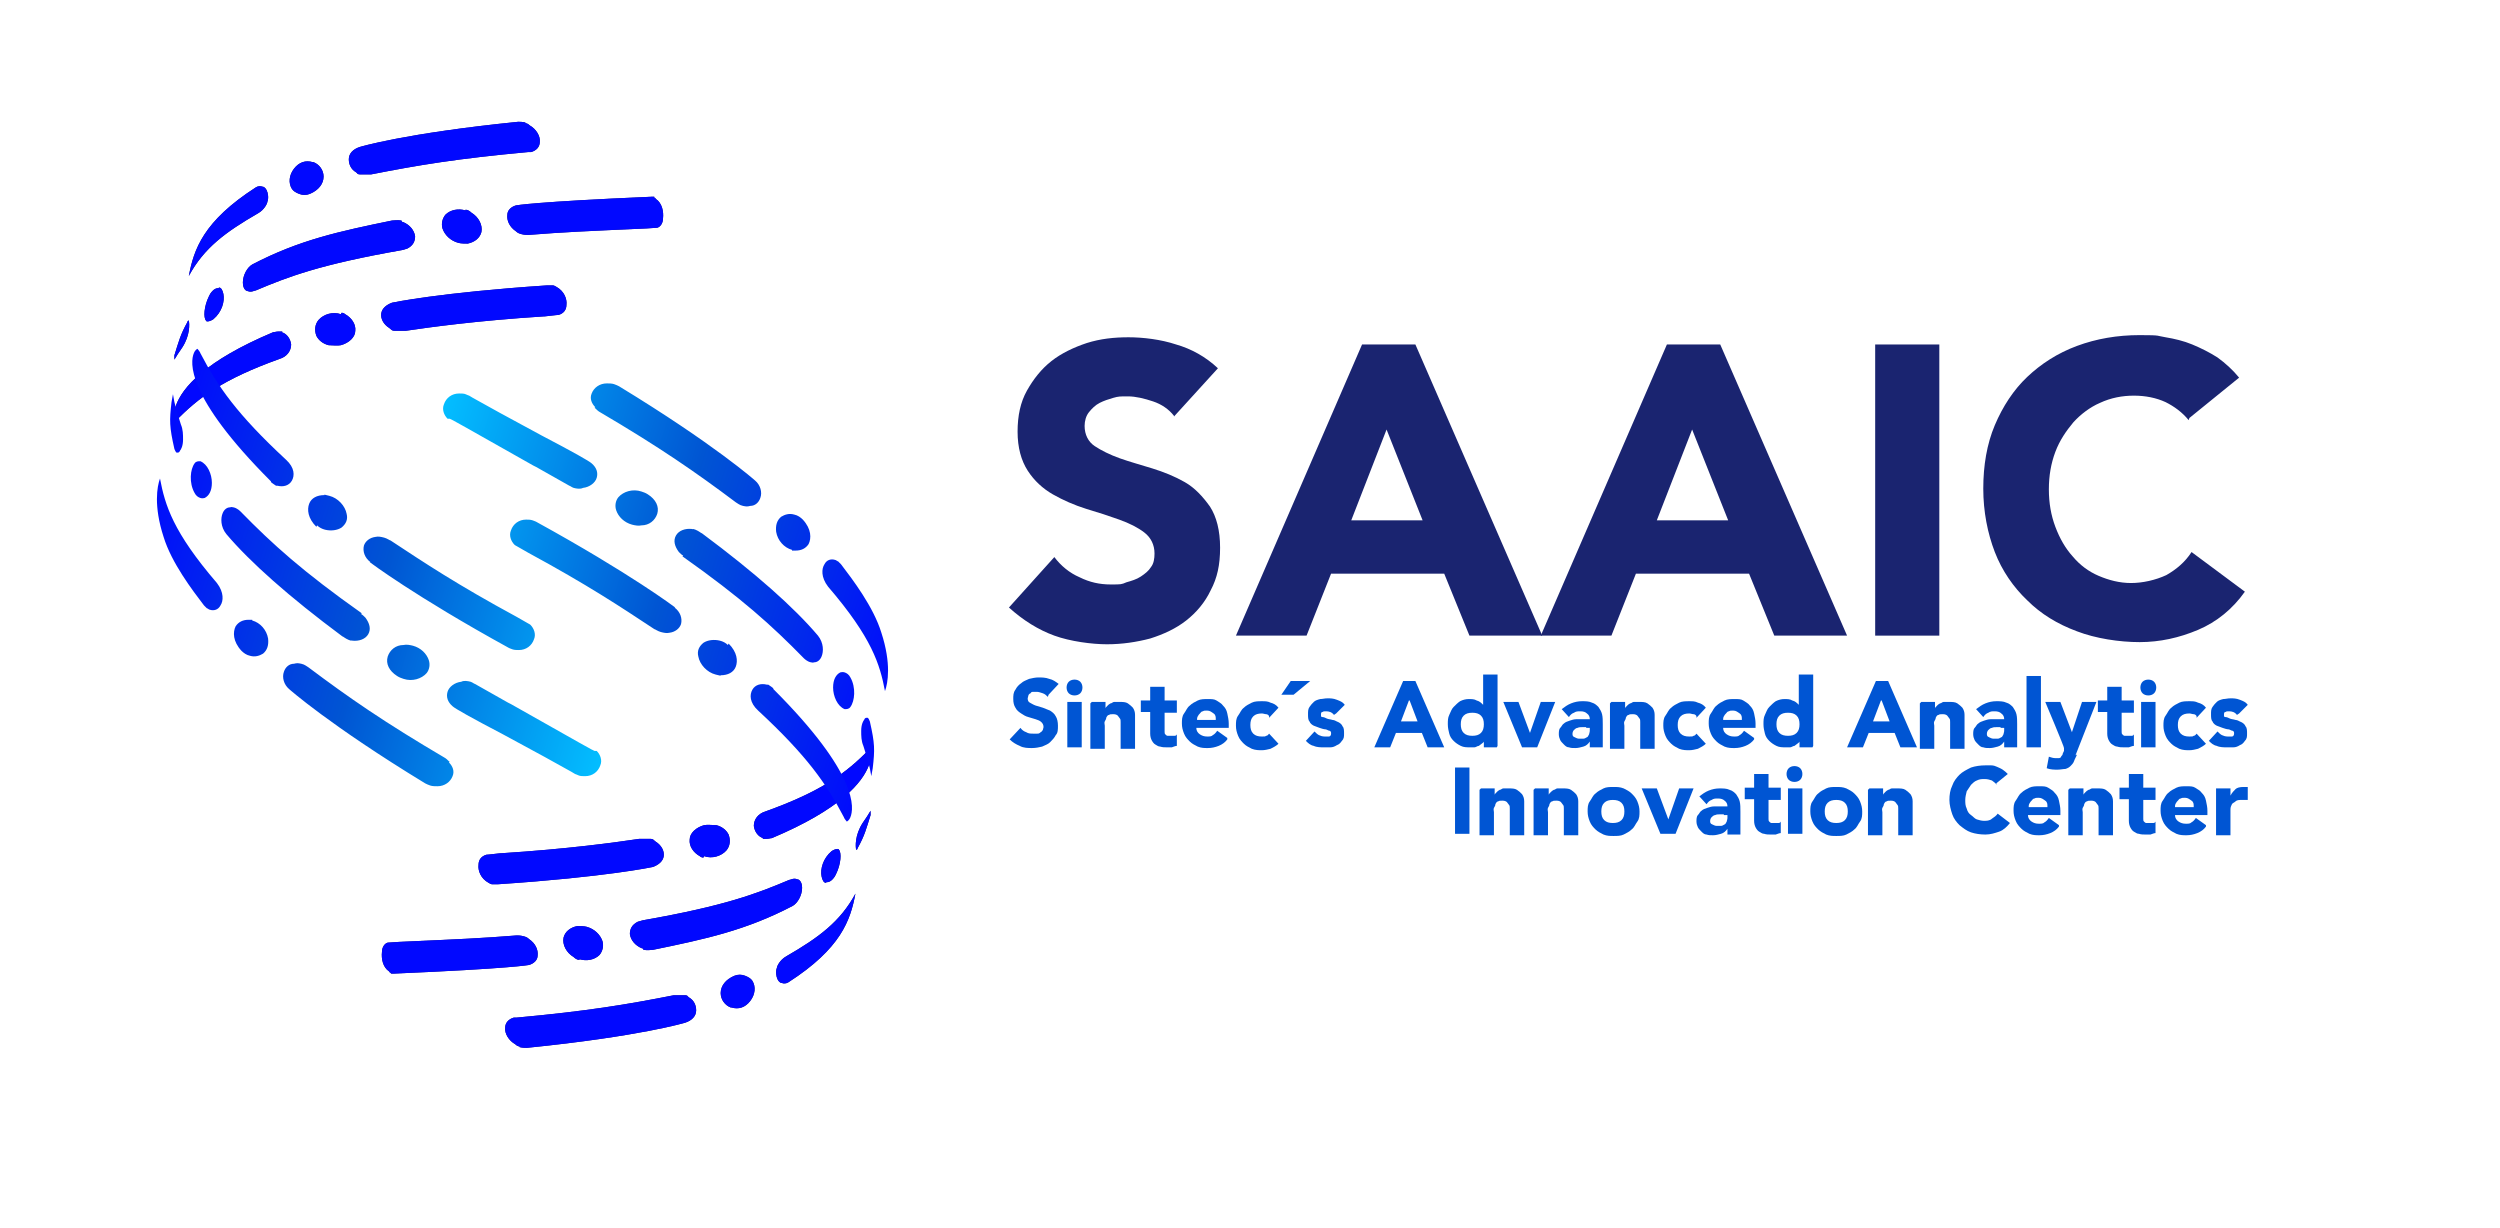 <?xml version="1.0" encoding="UTF-8"?>
<svg id="Layer_1" xmlns="http://www.w3.org/2000/svg" xmlns:xlink="http://www.w3.org/1999/xlink" version="1.1" viewBox="0 0 346.9 170.4">
  <!-- Generator: Adobe Illustrator 29.1.0, SVG Export Plug-In . SVG Version: 2.1.0 Build 142)  -->
  <defs>
    <style>
      .st0 {
        fill: url(#linear-gradient1);
      }

      .st1 {
        fill: #221b64;
      }

      .st2 {
        fill: url(#linear-gradient);
      }

      .st3 {
        fill: #1a2470;
      }

      .st4 {
        fill: #0108ff;
      }

      .st5 {
        fill: #0055d3;
      }
    </style>
    <linearGradient id="linear-gradient" x1="413.3" y1="-2174.3" x2="485.3" y2="-2174.3" gradientTransform="translate(-966.6 2032.9) rotate(16.8)" gradientUnits="userSpaceOnUse">
      <stop offset="0" stop-color="#03bdff"/>
      <stop offset=".5" stop-color="#0055d3"/>
      <stop offset="1" stop-color="#0108ff"/>
    </linearGradient>
    <linearGradient id="linear-gradient1" x1="-1302.2" y1="517.6" x2="-1230.2" y2="517.6" gradientTransform="translate(-1308.8 210.7) rotate(-163.2)" gradientUnits="userSpaceOnUse">
      <stop offset="0" stop-color="#03bdff"/>
      <stop offset=".5" stop-color="#0055d3"/>
      <stop offset="1" stop-color="#0108ff"/>
    </linearGradient>
  </defs>
  <g>
    <path class="st1" d="M72.9,17.1c.2,0,.4.1.6.3.9.5,1.5,1.5,1.4,2.3,0,.7-.5,1.2-1.2,1.4-.1,0-.3,0-.4,0-9.8.9-15.2,1.8-21.8,3.1-.5,0-1,0-1.5,0s-.4-.2-.6-.3c-.7-.4-1-1.1-1-1.8,0-.8.6-1.4,1.5-1.7,0,0,6.2-1.9,22-3.5.2,0,.6,0,1,.1h0ZM90.7,27.4c.1,0,.2,0,.3.2.9.6,1.1,1.8,1,2.7,0,.7-.4,1.2-.8,1.3-.1,0-.1,0-1.5.1-8.9.4-11.3.5-16.4.9-.2,0-.5,0-.9-.1s-.6-.2-.8-.4c-.9-.6-1.3-1.5-1.2-2.3,0-.6.5-1.1,1.2-1.3,0,0,2.5-.5,18.8-1.2,0,0,.2,0,.4,0h0ZM43.4,22.5h.1c.8.3,1.4,1.1,1.4,2,0,1-.7,1.9-1.9,2.4-.5.2-1,.2-1.5,0s-.8-.4-1-.7c-.5-.8-.4-1.9.3-2.8.7-.9,1.6-1.2,2.6-.9h0ZM64.6,29.1c.3,0,.6.2.8.4,1,.6,1.6,1.7,1.4,2.7-.2.8-.9,1.4-1.9,1.6-.4,0-.9,0-1.3-.1-1.1-.3-1.9-1.1-2.2-2-.2-.7,0-1.4.4-1.9.7-.7,1.8-.9,2.8-.6h0ZM55.8,30.8h.1c1,.4,1.6,1.2,1.7,2,0,.7-.3,1.3-1.1,1.7,0,0-.3.1-.7.2-11.4,2-15.8,3.7-20.3,5.6-.2,0-.6.3-1.1.1s0,0-.1,0c-.5-.2-.6-.8-.6-1.2,0-1,.6-2.1,1.3-2.5,6.5-3.4,12.1-4.6,19.4-6.1.3,0,.7-.1,1.3,0h0ZM36.4,25.9h0c.3,0,.5.3.6.5.2.4.3,1.1.1,1.6,0,.2-.4,1.1-1.3,1.6-4.5,2.6-7.5,4.8-9.6,8.7.7-3.7,2-7.6,9.3-12.3.3-.2.7-.2.9-.1h0ZM76.7,39.6c.2,0,.3.1.5.2,1.1.6,1.5,1.7,1.4,2.5,0,.7-.4,1.2-1.1,1.4-.1,0-.2,0-1.9.2h-.1c-9.4.6-15.8,1.5-19.2,2h-.1c-.5,0-.9,0-1.4,0s-.5-.2-.8-.4c-.8-.5-1.2-1.3-1.1-2,.1-.7.7-1.2,1.5-1.5,0,0,6.5-1.4,21.5-2.4.2,0,.5,0,.8,0h0ZM47.4,43.4c.2,0,.4.1.5.2.9.5,1.5,1.4,1.4,2.3,0,.9-.9,1.7-2,2-.5.1-1.1,0-1.7,0-.8-.2-1.4-.7-1.7-1.3-.3-.8-.2-1.6.3-2.2.7-.8,2-1.2,3.1-.8h0ZM30.4,39.9c.3,0,.5.4.6.9.2,1-.2,2.5-1.4,3.5-.3.2-.6.3-.8.3s-.1,0-.2-.1c-.4-.4-.3-2,.4-3.4.1-.3.7-1.2,1.3-1.1,0,0,0,0,0,0h0ZM39.1,46.1c.7.2,1.2.9,1.3,1.7,0,.9-.6,1.7-1.6,2-7.8,2.8-11.2,5.3-14.5,8.7,0,0-.1.2-.2.2,0-.4-.2-1.2.3-2.4.9-2.5,4-6.2,13.5-10.2.2,0,.4-.1.8-.1.2,0,.3,0,.5,0h0ZM26.2,44.5s0,0,0,0c.1.4.2,2-.9,3.7-.5.7-.8,1.2-1.1,1.7v-.6c.6-1.9.8-2.8,1.8-4.6,0,0,0-.1.1-.2h0Z"/>
    <path class="st4" d="M72.9,17.1c.2,0,.4.1.6.3.9.5,1.5,1.5,1.4,2.3,0,.7-.5,1.2-1.2,1.4-.1,0-.3,0-.4,0-9.8.9-15.2,1.8-21.8,3.1-.5,0-1,0-1.5,0s-.4-.2-.6-.3c-.7-.4-1-1.1-1-1.8,0-.8.6-1.4,1.5-1.7,0,0,6.2-1.9,22-3.5.2,0,.6,0,1,.1h0ZM90.7,27.4c.1,0,.2,0,.3.2.9.6,1.1,1.8,1,2.7,0,.7-.4,1.2-.8,1.3-.1,0-.1,0-1.5.1-8.9.4-11.3.5-16.4.9-.2,0-.5,0-.9-.1s-.6-.2-.8-.4c-.9-.6-1.3-1.5-1.2-2.3,0-.6.5-1.1,1.2-1.3,0,0,2.5-.5,18.8-1.2,0,0,.2,0,.4,0h0ZM43.4,22.5h.1c.8.3,1.4,1.1,1.4,2,0,1-.7,1.9-1.9,2.4-.5.2-1,.2-1.5,0s-.8-.4-1-.7c-.5-.8-.4-1.9.3-2.8.7-.9,1.6-1.2,2.6-.9h0ZM64.6,29.1c.3,0,.6.2.8.4,1,.6,1.6,1.7,1.4,2.7-.2.8-.9,1.4-1.9,1.6-.4,0-.9,0-1.3-.1-1.1-.3-1.9-1.1-2.2-2-.2-.7,0-1.4.4-1.9.7-.7,1.8-.9,2.8-.6h0ZM55.8,30.8h.1c1,.4,1.6,1.2,1.7,2,0,.7-.3,1.3-1.1,1.7,0,0-.3.1-.7.2-11.4,2-15.8,3.7-20.3,5.6-.2,0-.6.3-1.1.1s0,0-.1,0c-.5-.2-.6-.8-.6-1.2,0-1,.6-2.1,1.3-2.5,6.5-3.4,12.1-4.6,19.4-6.1.3,0,.7-.1,1.3,0h0ZM36.4,25.9h0c.3,0,.5.3.6.5.2.4.3,1.1.1,1.6,0,.2-.4,1.1-1.3,1.6-4.5,2.6-7.5,4.8-9.6,8.7.7-3.7,2-7.6,9.3-12.3.3-.2.7-.2.9-.1h0ZM76.7,39.6c.2,0,.3.1.5.2,1.1.6,1.5,1.7,1.4,2.5,0,.7-.4,1.2-1.1,1.4-.1,0-.2,0-1.9.2h-.1c-9.4.6-15.8,1.5-19.2,2h-.1c-.5,0-.9,0-1.4,0s-.5-.2-.8-.4c-.8-.5-1.2-1.3-1.1-2,.1-.7.7-1.2,1.5-1.5,0,0,6.5-1.4,21.5-2.4.2,0,.5,0,.8,0h0ZM47.4,43.4c.2,0,.4.1.5.2.9.5,1.5,1.4,1.4,2.3,0,.9-.9,1.7-2,2-.5.1-1.1,0-1.7,0-.8-.2-1.4-.7-1.7-1.3-.3-.8-.2-1.6.3-2.2.7-.8,2-1.2,3.1-.8h0ZM30.4,39.9c.3,0,.5.4.6.9.2,1-.2,2.5-1.4,3.5-.3.2-.6.3-.8.3s-.1,0-.2-.1c-.4-.4-.3-2,.4-3.4.1-.3.7-1.2,1.3-1.1,0,0,0,0,0,0h0ZM39.1,46.1c.7.2,1.2.9,1.3,1.7,0,.9-.6,1.7-1.6,2-7.8,2.8-11.2,5.3-14.5,8.7,0,0-.1.2-.2.2,0-.4-.2-1.2.3-2.4.9-2.5,4-6.2,13.5-10.2.2,0,.4-.1.8-.1.2,0,.3,0,.5,0h0ZM26.2,44.5s0,0,0,0c.1.4.2,2-.9,3.7-.5.7-.8,1.2-1.1,1.7v-.6c.6-1.9.8-2.8,1.8-4.6,0,0,0-.1.1-.2h0Z"/>
    <path class="st1" d="M72.1,145.2c-.2,0-.4-.1-.6-.3-.9-.5-1.5-1.5-1.4-2.3,0-.7.5-1.2,1.2-1.4.1,0,.3,0,.4,0,9.8-.9,15.2-1.8,21.8-3.1.5,0,1,0,1.5,0s.4.2.6.3c.7.4,1,1.1,1,1.8,0,.8-.6,1.4-1.5,1.7,0,0-6.2,1.9-22,3.5-.2,0-.6,0-1-.1h0ZM54.3,135c-.1,0-.2,0-.3-.2-.9-.6-1.1-1.8-1-2.7,0-.7.4-1.2.8-1.3.1,0,.1,0,1.5-.1,8.9-.4,11.3-.5,16.4-.9.2,0,.5,0,.9.1s.6.2.8.4c.9.6,1.3,1.5,1.2,2.3,0,.6-.5,1.1-1.2,1.3,0,0-2.5.5-18.8,1.2,0,0-.2,0-.4,0h0ZM101.5,139.8h-.1c-.8-.3-1.4-1.1-1.4-2,0-1,.7-1.9,1.9-2.4.5-.2,1-.2,1.5,0s.8.4,1,.7c.5.8.4,1.9-.3,2.8-.7.9-1.6,1.2-2.6.9h0ZM80.4,133.2c-.3,0-.6-.2-.8-.4-1-.6-1.6-1.7-1.4-2.7.2-.8.9-1.4,1.9-1.6.4,0,.9,0,1.3.1,1.1.3,1.9,1.1,2.2,2,.2.7,0,1.4-.4,1.9-.7.7-1.8.9-2.8.6h0ZM89.2,131.6h-.1c-1-.4-1.6-1.2-1.7-2,0-.7.3-1.3,1.1-1.7,0,0,.3-.1.7-.2,11.4-2,15.8-3.7,20.3-5.6.2,0,.6-.3,1.1-.1s0,0,.1,0c.5.2.6.8.6,1.2,0,1-.6,2.1-1.3,2.5-6.5,3.4-12.1,4.6-19.4,6.1-.3,0-.7.1-1.3,0h0ZM108.5,136.4h0c-.3,0-.5-.3-.6-.5-.2-.4-.3-1.1-.1-1.6,0-.2.4-1.1,1.3-1.6,4.5-2.6,7.5-4.8,9.6-8.7-.7,3.7-2,7.6-9.3,12.3-.3.2-.7.2-.9.1h0ZM68.3,122.7c-.2,0-.3-.1-.5-.2-1.1-.6-1.5-1.7-1.4-2.5,0-.7.4-1.2,1.1-1.4.1,0,.2,0,1.9-.2h.1c9.4-.6,15.8-1.5,19.2-2h.1c.5,0,.9,0,1.4,0s.5.2.8.4c.8.5,1.2,1.3,1.1,2-.1.7-.7,1.2-1.5,1.5,0,0-6.5,1.4-21.5,2.4-.2,0-.5,0-.8,0h0ZM97.6,119c-.2,0-.4-.1-.5-.2-.9-.5-1.5-1.4-1.4-2.3,0-.9.9-1.7,2-2,.5-.1,1.1,0,1.7,0,.8.2,1.4.7,1.7,1.3.3.8.2,1.6-.3,2.2-.7.8-2,1.2-3.1.8h0ZM114.6,122.5c-.3,0-.5-.4-.6-.9-.2-1,.2-2.5,1.4-3.5.3-.2.6-.3.8-.3s.1,0,.2.1c.4.4.3,2-.4,3.4-.1.3-.7,1.2-1.3,1.1,0,0,0,0,0,0h0ZM105.9,116.3c-.7-.2-1.2-.9-1.3-1.7,0-.9.6-1.7,1.6-2,7.8-2.8,11.2-5.3,14.5-8.7,0,0,.1-.2.2-.2,0,.4.2,1.2-.3,2.4-.9,2.5-4,6.2-13.5,10.2-.2,0-.4.1-.8.1-.2,0-.3,0-.5,0h0ZM118.8,117.9s0,0,0,0c-.1-.4-.2-2,.9-3.7.5-.7.8-1.2,1.1-1.7v.6c-.6,1.9-.8,2.8-1.8,4.6,0,0,0,.1-.1.2h0Z"/>
    <path class="st4" d="M72.1,145.2c-.2,0-.4-.1-.6-.3-.9-.5-1.5-1.5-1.4-2.3,0-.7.5-1.2,1.2-1.4.1,0,.3,0,.4,0,9.8-.9,15.2-1.8,21.8-3.1.5,0,1,0,1.5,0s.4.2.6.3c.7.4,1,1.1,1,1.8,0,.8-.6,1.4-1.5,1.7,0,0-6.2,1.9-22,3.5-.2,0-.6,0-1-.1h0ZM54.3,135c-.1,0-.2,0-.3-.2-.9-.6-1.1-1.8-1-2.7,0-.7.4-1.2.8-1.3.1,0,.1,0,1.5-.1,8.9-.4,11.3-.5,16.4-.9.2,0,.5,0,.9.1s.6.2.8.4c.9.6,1.3,1.5,1.2,2.3,0,.6-.5,1.1-1.2,1.3,0,0-2.5.5-18.8,1.2,0,0-.2,0-.4,0h0ZM101.5,139.8h-.1c-.8-.3-1.4-1.1-1.4-2,0-1,.7-1.9,1.9-2.4.5-.2,1-.2,1.5,0s.8.4,1,.7c.5.8.4,1.9-.3,2.8-.7.9-1.6,1.2-2.6.9h0ZM80.4,133.2c-.3,0-.6-.2-.8-.4-1-.6-1.6-1.7-1.4-2.7.2-.8.9-1.4,1.9-1.6.4,0,.9,0,1.3.1,1.1.3,1.9,1.1,2.2,2,.2.7,0,1.4-.4,1.9-.7.7-1.8.9-2.8.6h0ZM89.2,131.6h-.1c-1-.4-1.6-1.2-1.7-2,0-.7.3-1.3,1.1-1.7,0,0,.3-.1.7-.2,11.4-2,15.8-3.7,20.3-5.6.2,0,.6-.3,1.1-.1s0,0,.1,0c.5.2.6.8.6,1.2,0,1-.6,2.1-1.3,2.5-6.5,3.4-12.1,4.6-19.4,6.1-.3,0-.7.1-1.3,0h0ZM108.5,136.4h0c-.3,0-.5-.3-.6-.5-.2-.4-.3-1.1-.1-1.6,0-.2.4-1.1,1.3-1.6,4.5-2.6,7.5-4.8,9.6-8.7-.7,3.7-2,7.6-9.3,12.3-.3.2-.7.2-.9.1h0ZM68.3,122.7c-.2,0-.3-.1-.5-.2-1.1-.6-1.5-1.7-1.4-2.5,0-.7.4-1.2,1.1-1.4.1,0,.2,0,1.9-.2h.1c9.4-.6,15.8-1.5,19.2-2h.1c.5,0,.9,0,1.4,0s.5.2.8.4c.8.5,1.2,1.3,1.1,2-.1.7-.7,1.2-1.5,1.5,0,0-6.5,1.4-21.5,2.4-.2,0-.5,0-.8,0h0ZM97.6,119c-.2,0-.4-.1-.5-.2-.9-.5-1.5-1.4-1.4-2.3,0-.9.9-1.7,2-2,.5-.1,1.1,0,1.7,0,.8.2,1.4.7,1.7,1.3.3.8.2,1.6-.3,2.2-.7.8-2,1.2-3.1.8h0ZM114.6,122.5c-.3,0-.5-.4-.6-.9-.2-1,.2-2.5,1.4-3.5.3-.2.6-.3.8-.3s.1,0,.2.1c.4.4.3,2-.4,3.4-.1.3-.7,1.2-1.3,1.1,0,0,0,0,0,0h0ZM105.9,116.3c-.7-.2-1.2-.9-1.3-1.7,0-.9.6-1.7,1.6-2,7.8-2.8,11.2-5.3,14.5-8.7,0,0,.1-.2.2-.2,0,.4.2,1.2-.3,2.4-.9,2.5-4,6.2-13.5,10.2-.2,0-.4.1-.8.1-.2,0-.3,0-.5,0h0ZM118.8,117.9s0,0,0,0c-.1-.4-.2-2,.9-3.7.5-.7.8-1.2,1.1-1.7v.6c-.6,1.9-.8,2.8-1.8,4.6,0,0,0,.1-.1.2h0Z"/>
    <path class="st2" d="M107.3,95.5c-.1-.1-.4-.3-.7-.5,0,0-.2,0-.2,0-.8-.2-1.6,0-2,.7-.4.7-.4,1.8.8,2.9,6.8,6.3,9.5,10.2,11.9,14.8,0,.1.3.5.4.6h0s.3-.1.5-.6c.5-1.2,1.2-5.9-10.7-17.8ZM117.2,98.4c.3,0,.6,0,.8-.3.6-.8.8-2.7,0-4.1-.2-.4-.5-.6-.8-.7s-.5,0-.6,0c-.6.3-1,1-1,2.1,0,1.2.6,2.6,1.6,3ZM101,89.5c-.3-.3-.7-.5-1.1-.6-.8-.2-1.7-.1-2.3.3-.6.5-.9,1.1-.7,1.9.2,1.1,1.2,2.2,2.4,2.5s.5.1.7.1c1,0,1.8-.4,2.1-1.2.3-.8.2-2-1-3.2ZM94.7,77.2c8.2,5.8,12.4,9.6,16.8,14.1.1.1.5.5,1,.6s.3,0,.5,0c.4,0,.8-.3,1-.8.3-.7.3-1.9-.5-2.9-3.3-3.9-8.7-8.7-16.1-14.2-.1,0-.4-.3-.9-.5s-.3,0-.5-.1c-.9-.1-1.8.2-2.2.9-.4.7-.2,1.5.4,2.3.2.2.4.4.6.5ZM93.7,84.3c0,0-6.2-4.7-19.3-11.9,0,0-.2-.1-.5-.2s-.6-.1-.9-.1c-1,0-1.8.6-2.1,1.5-.3.7,0,1.5.5,2,.1.1.2.1,1.9,1.1,8.3,4.5,12.8,7.5,17.5,10.6.1,0,.5.3.9.4s.8.2,1.2.1c.8-.1,1.4-.6,1.6-1.2.2-.8-.1-1.7-.9-2.3ZM87.7,72.8c.4.1.9.2,1.3.1,1.1,0,1.9-.7,2.2-1.6.3-1-.2-2-1.3-2.7-.3-.2-.6-.3-.9-.4-1.2-.4-2.5,0-3.2.8-.4.5-.5,1.2-.3,1.8.3.9,1.1,1.7,2.2,2ZM120.2,99.6c0,0-.2,0-.3.3-.1.1-.4.6-.4,1.5,0,.7,0,1.4.3,2.1.5,1.6.9,2.8,1.1,4.2l.2-1.1c.3-2.6.3-3.4-.4-6.5-.2-.5-.3-.5-.3-.5ZM119.3,115.1c0,0,0,.1,0,.2,0,0,0,0,0,0,0,0,0-.1,0-.2ZM62.4,58.1c.1,0,1.7.9,11.6,6.5l.4.2,4.6,2.6c.1,0,.3.2.6.3.4.1.9.2,1.3,0,.9-.1,1.7-.7,1.9-1.4.2-.7,0-1.4-.7-2-.3-.3-2.6-1.6-7-3.9-4.1-2.2-8.1-4.4-9.5-5.2l-.5-.3c0,0-.3-.1-.5-.2s-.6-.1-.9-.1c-1,0-1.8.6-2.1,1.5-.3.7,0,1.5.5,2ZM82.5,56.6c.1,0,.3.3.6.5,8.5,5,13.4,8.4,19,12.6.2.1.5.4,1,.5s.6.1,1,0c.7,0,1.2-.5,1.4-1.1.3-.8,0-1.8-.7-2.4,0,0-5.6-5-18.9-13.1-.2-.1-.4-.2-.7-.3s-.7-.1-1-.1c-1,0-1.8.6-2.1,1.4-.3.7,0,1.4.5,1.9ZM114.9,81.4c6.1,7.1,7.2,10.8,7.9,14.5.4-1.1.9-3.8-.5-8.1-1.1-3.6-4-7.4-5.6-9.5-.2-.2-.4-.4-.4-.4-.1,0-.3-.2-.4-.2-.6-.2-1.2,0-1.5.6-.4.6-.5,1.8.5,3.1ZM109.9,76.4c.1,0,.3,0,.5,0,.8,0,1.4-.3,1.8-.9.4-.8.4-2.1-.8-3.4-.3-.3-.7-.6-1.2-.7-.7-.2-1.3,0-1.8.3-.6.5-.8,1.2-.7,2.1.2,1.2,1.1,2.2,2.2,2.5Z"/>
    <path class="st0" d="M37.6,66.9c.1.1.4.3.7.5,0,0,.2,0,.2,0,.8.2,1.6,0,2-.7.4-.7.4-1.8-.8-2.9-6.8-6.3-9.5-10.2-11.9-14.8,0-.1-.3-.5-.4-.6h0s-.3.1-.5.6c-.5,1.2-1.2,5.9,10.7,17.8ZM27.8,64c-.3,0-.6,0-.8.3-.6.8-.8,2.7,0,4.1.2.4.5.6.8.7s.5,0,.6,0c.6-.3,1-1,1-2.1,0-1.2-.6-2.6-1.6-3ZM44,72.9c.3.3.7.5,1.1.6.8.2,1.7.1,2.3-.3.6-.5.9-1.1.7-1.9-.2-1.1-1.2-2.2-2.4-2.5s-.5-.1-.7-.1c-1,0-1.8.4-2.1,1.2-.3.8-.2,2,1,3.2ZM50.2,85.1c-8.2-5.8-12.4-9.6-16.8-14.1-.1-.1-.5-.5-1-.6s-.3,0-.5,0c-.4,0-.8.3-1,.8-.3.7-.3,1.9.5,2.9,3.3,3.9,8.7,8.7,16.1,14.2.1,0,.4.3.9.5s.3,0,.5.1c.9.1,1.8-.2,2.2-.9.4-.7.2-1.5-.4-2.3-.2-.2-.4-.4-.6-.5ZM51.3,78c0,0,6.2,4.7,19.3,11.9,0,0,.2.1.5.2s.6.1.9.1c1,0,1.8-.6,2.1-1.5.3-.7,0-1.5-.5-2-.1-.1-.2-.1-1.9-1.1-8.3-4.5-12.8-7.5-17.5-10.6-.1,0-.5-.3-.9-.4s-.8-.2-1.2-.1c-.8.1-1.4.6-1.6,1.2-.2.8.1,1.7.9,2.3ZM57.3,89.6c-.4-.1-.9-.2-1.3-.1-1.1,0-1.9.7-2.2,1.6-.3,1,.2,2,1.3,2.7.3.2.6.3.9.4,1.2.4,2.5,0,3.2-.8.4-.5.5-1.2.3-1.8-.3-.9-1.1-1.7-2.2-2ZM24.7,62.8c0,0,.2,0,.3-.3.1-.1.4-.6.4-1.5,0-.7,0-1.4-.3-2.1-.5-1.6-.9-2.8-1.1-4.2l-.2,1.1c-.3,2.6-.3,3.4.4,6.5.2.5.3.5.3.5ZM25.7,47.3c0,0,0-.1,0-.2,0,0,0,0,0,0,0,0,0,.1,0,.2ZM82.5,104.2c-.1,0-1.7-.9-11.6-6.5l-.4-.2-4.6-2.6c-.1,0-.3-.2-.6-.3-.4-.1-.9-.2-1.3,0-.9.1-1.7.7-1.9,1.4-.2.7,0,1.4.7,2,.3.3,2.6,1.6,7,3.9,4.1,2.2,8.1,4.4,9.5,5.2l.5.3c0,0,.3.1.5.2s.6.1.9.1c1,0,1.8-.6,2.1-1.5.3-.7,0-1.5-.5-2ZM62.4,105.7c-.1,0-.3-.3-.6-.5-8.5-5-13.4-8.4-19-12.6-.2-.1-.5-.4-1-.5s-.6-.1-1,0c-.7,0-1.2.5-1.4,1.1-.3.8,0,1.8.7,2.4,0,0,5.6,5,18.9,13.1.2.1.4.2.7.3s.7.1,1,.1c1,0,1.8-.6,2.1-1.4.3-.7,0-1.4-.5-1.9ZM30.1,80.9c-6.1-7.1-7.2-10.8-7.9-14.5-.4,1.1-.9,3.8.5,8.1,1.1,3.6,4,7.4,5.6,9.5.2.2.4.4.4.4.1,0,.3.2.4.2.6.2,1.2,0,1.5-.6.4-.6.5-1.8-.5-3.1ZM35,86c-.1,0-.3,0-.5,0-.8,0-1.4.3-1.8.9-.4.8-.4,2.1.8,3.4.3.3.7.6,1.2.7.7.2,1.3,0,1.8-.3.6-.5.8-1.2.7-2.1-.2-1.2-1.1-2.2-2.2-2.5Z"/>
  </g>
  <g>
    <path class="st3" d="M162.9,57.7c-.7-.9-1.7-1.6-2.9-2-1.2-.4-2.4-.7-3.5-.7s-1.3,0-2,.2c-.7.2-1.3.4-1.9.7-.6.3-1.1.8-1.5,1.3-.4.5-.6,1.2-.6,1.9,0,1.2.5,2.2,1.4,2.8.9.6,2.1,1.2,3.5,1.7,1.4.5,2.9.9,4.5,1.4,1.6.5,3.1,1.1,4.5,1.9,1.4.8,2.5,2,3.5,3.4.9,1.4,1.4,3.3,1.4,5.7s-.4,4.2-1.3,5.9c-.8,1.7-2,3.1-3.4,4.2-1.4,1.1-3.1,1.9-5,2.5-1.9.5-3.9.8-6,.8s-5.1-.4-7.3-1.2c-2.2-.8-4.3-2.1-6.3-3.9l6.3-7c.9,1.2,2.1,2.2,3.5,2.8,1.4.7,2.8,1,4.3,1s1.5,0,2.2-.3c.7-.2,1.4-.4,2-.8s1.1-.8,1.4-1.3c.4-.5.5-1.2.5-1.9,0-1.2-.5-2.2-1.4-2.9-.9-.7-2.1-1.3-3.5-1.8-1.4-.5-2.9-1-4.6-1.5-1.6-.5-3.2-1.2-4.6-2-1.4-.8-2.6-1.9-3.5-3.3-.9-1.4-1.4-3.2-1.4-5.4s.4-4.1,1.3-5.7c.9-1.6,2-3,3.4-4.1,1.4-1.1,3.1-1.9,4.9-2.5,1.9-.6,3.8-.8,5.8-.8s4.5.3,6.6,1c2.1.6,4.1,1.7,5.8,3.3l-6.1,6.7Z"/>
    <path class="st3" d="M189,47.8h7.4l17.6,40.4h-10.1l-3.5-8.6h-15.7l-3.4,8.6h-9.8l17.5-40.4ZM192.4,59.6l-4.9,12.6h9.9l-5-12.6Z"/>
    <path class="st3" d="M231.3,47.8h7.4l17.6,40.4h-10.1l-3.5-8.6h-15.7l-3.4,8.6h-9.8l17.5-40.4ZM234.8,59.6l-4.9,12.6h9.9l-5-12.6Z"/>
    <path class="st3" d="M260.2,47.8h8.9v40.4h-8.9v-40.4Z"/>
    <path class="st3" d="M303.7,58.3c-.9-1.1-2-1.9-3.2-2.5-1.3-.6-2.8-.9-4.4-.9s-3.2.3-4.7,1c-1.4.6-2.7,1.6-3.7,2.7-1,1.2-1.9,2.5-2.5,4.1-.6,1.6-.9,3.3-.9,5.2s.3,3.6.9,5.2c.6,1.6,1.4,3,2.4,4.1,1,1.2,2.2,2.1,3.6,2.7,1.4.6,2.9,1,4.5,1s3.4-.4,4.9-1.1c1.4-.8,2.6-1.8,3.5-3.2l7.4,5.5c-1.7,2.4-3.9,4.2-6.5,5.3-2.6,1.1-5.3,1.7-8.1,1.7s-6.1-.5-8.7-1.5c-2.7-1-5-2.4-6.9-4.3-1.9-1.8-3.5-4.1-4.5-6.7s-1.6-5.6-1.6-8.8.5-6.2,1.6-8.8,2.6-4.9,4.5-6.7c1.9-1.8,4.2-3.3,6.9-4.3,2.7-1,5.6-1.5,8.7-1.5s2.3.1,3.6.3c1.2.2,2.5.5,3.7,1,1.2.5,2.4,1.1,3.5,1.8,1.1.8,2.1,1.7,3,2.8l-6.9,5.6Z"/>
  </g>
  <g>
    <path class="st5" d="M145.4,96.7c-.2-.2-.4-.4-.7-.5-.3-.1-.6-.2-.8-.2s-.3,0-.5,0c-.2,0-.3,0-.4.2-.1,0-.3.2-.3.3,0,.1-.1.3-.1.4,0,.3.1.5.3.6s.5.3.8.4c.3.1.7.2,1,.3s.7.3,1,.4c.3.2.6.4.8.8.2.3.3.8.3,1.3s0,1-.3,1.3c-.2.4-.5.7-.8,1s-.7.4-1.1.6c-.4.1-.9.2-1.4.2s-1.2,0-1.7-.3c-.5-.2-1-.5-1.4-.9l1.5-1.6c.2.3.5.5.8.6.3.2.6.2,1,.2s.3,0,.5,0c.2,0,.3,0,.5-.2.1,0,.2-.2.3-.3,0-.1.1-.3.1-.4,0-.3-.1-.5-.3-.7-.2-.2-.5-.3-.8-.4-.3-.1-.7-.2-1-.3-.4-.1-.7-.3-1-.5s-.6-.4-.8-.8c-.2-.3-.3-.7-.3-1.2s0-.9.3-1.3c.2-.4.5-.7.8-.9.3-.3.7-.4,1.1-.6.4-.1.9-.2,1.3-.2s1,0,1.5.2c.5.1.9.4,1.3.7l-1.4,1.5Z"/>
    <path class="st5" d="M148,95.4c0-.3.1-.6.3-.8s.5-.3.8-.3.6.1.8.3.3.5.3.8-.1.6-.3.8c-.2.2-.5.3-.8.3s-.6-.1-.8-.3c-.2-.2-.3-.5-.3-.8ZM148.1,97.4h2v6.3h-2v-6.3Z"/>
    <path class="st5" d="M151.5,97.4h1.9v.9h0c0-.1.1-.2.3-.4.1-.1.2-.2.4-.3.2,0,.3-.2.5-.2.2,0,.4,0,.7,0,.5,0,.9,0,1.2.2.3.2.5.4.7.6.2.3.3.6.3,1,0,.4,0,.8,0,1.2v3.5h-2v-3.1c0-.2,0-.4,0-.6,0-.2,0-.4-.1-.5s-.2-.3-.3-.4c-.1-.1-.3-.2-.6-.2s-.5,0-.6.1c-.2,0-.3.2-.4.4,0,.2-.1.3-.2.5s0,.4,0,.6v3.2h-2v-6.3Z"/>
    <path class="st5" d="M163.3,98.9h-1.7v2.1c0,.2,0,.3,0,.5s0,.3.1.4.2.2.3.2c.1,0,.3,0,.5,0s.2,0,.4,0c.2,0,.3,0,.4-.2v1.6c-.2,0-.4.1-.7.2-.2,0-.5,0-.7,0-.3,0-.6,0-.9-.1-.3,0-.5-.2-.7-.3s-.4-.4-.5-.6c-.1-.2-.2-.5-.2-.9v-3h-1.3v-1.6h1.3v-1.9h2v1.9h1.7v1.6Z"/>
    <path class="st5" d="M170.3,102.6c-.3.4-.7.7-1.2.9-.5.2-1,.3-1.5.3s-.9,0-1.4-.2c-.4-.2-.8-.4-1.1-.7-.3-.3-.6-.6-.8-1.1s-.3-.9-.3-1.4,0-1,.3-1.4.4-.8.8-1.1c.3-.3.7-.5,1.1-.7s.9-.2,1.4-.2.9,0,1.2.2.7.4.9.7c.3.3.5.6.6,1.1s.2.9.2,1.4v.6h-4.5c0,.4.2.7.5.9.3.2.6.3,1,.3s.6,0,.8-.2c.2-.1.4-.3.6-.6l1.4,1ZM168.7,99.8c0-.3,0-.6-.3-.8s-.5-.4-.9-.4-.4,0-.6.1c-.2,0-.3.2-.4.3-.1.1-.2.2-.3.4s-.1.3-.1.5h2.6Z"/>
    <path class="st5" d="M176.1,99.4c0-.1-.2-.3-.4-.3-.2,0-.4-.1-.6-.1-.5,0-.9.1-1.2.4-.3.3-.4.7-.4,1.2s.1.9.4,1.2c.3.3.7.4,1.2.4s.4,0,.6-.1c.2,0,.3-.2.4-.3l1.3,1.4c-.3.3-.7.5-1.1.7-.4.1-.8.2-1.2.2s-.9,0-1.4-.2c-.4-.2-.8-.4-1.1-.7-.3-.3-.6-.6-.8-1.1s-.3-.9-.3-1.4,0-1,.3-1.4.4-.8.8-1.1c.3-.3.7-.5,1.1-.7s.9-.2,1.4-.2.8,0,1.2.2c.4.1.8.3,1.1.7l-1.3,1.4Z"/>
    <path class="st5" d="M179.1,94.5h2.7l-2.3,1.9h-1.7l1.3-1.9Z"/>
    <path class="st5" d="M185.1,99.2c-.3-.4-.7-.5-1.1-.5s-.3,0-.5.1c-.2,0-.2.2-.2.4s0,.3.2.3c.2,0,.4.1.6.2s.5.1.8.2c.3,0,.5.2.8.3.2.1.5.3.6.6.2.2.2.6.2,1s0,.7-.3,1c-.2.3-.4.5-.7.6-.3.2-.6.3-.9.3-.3,0-.7,0-1,0s-.9,0-1.3-.2c-.5-.1-.8-.4-1.1-.7l1.2-1.3c.2.2.4.4.6.5.2.1.5.2.8.2s.4,0,.6,0c.2,0,.3-.2.3-.4s0-.3-.2-.4c-.2,0-.4-.2-.6-.2-.2,0-.5-.1-.8-.2s-.5-.2-.8-.3c-.2-.1-.5-.3-.6-.6-.2-.2-.2-.6-.2-1s0-.7.2-1c.2-.3.4-.5.6-.7.2-.2.5-.3.9-.4.3,0,.6-.1,1-.1s.8,0,1.3.2.8.3,1.1.7l-1.2,1.2Z"/>
    <path class="st5" d="M194.7,94.5h1.7l4,9.2h-2.3l-.8-2h-3.6l-.8,2h-2.2l4-9.2ZM195.5,97.2l-1.1,2.9h2.3l-1.1-2.9Z"/>
    <path class="st5" d="M207.7,103.7h-1.8v-.8h0c0,.1-.2.2-.3.3-.1.1-.3.2-.4.3-.2,0-.4.2-.6.2-.2,0-.4,0-.6,0-.5,0-.9,0-1.3-.2-.4-.2-.7-.4-1-.7-.3-.3-.5-.6-.6-1-.1-.4-.2-.8-.2-1.3s0-.9.2-1.3.3-.8.6-1.1.6-.6.9-.8c.4-.2.8-.3,1.2-.3s.8,0,1.1.2c.4.1.6.3.9.6h0v-4.2h2v9.9ZM205.9,100.5c0-.5-.1-.9-.4-1.2-.3-.3-.7-.4-1.2-.4s-.9.1-1.2.4-.4.7-.4,1.2.1.9.4,1.2.7.4,1.2.4.9-.1,1.2-.4c.3-.3.4-.7.4-1.2Z"/>
    <path class="st5" d="M208.6,97.4h2.1l1.6,4.3h0l1.5-4.3h2l-2.5,6.3h-2.1l-2.6-6.3Z"/>
    <path class="st5" d="M220.6,102.9h0c-.2.3-.5.6-.9.7-.4.1-.7.2-1.1.2s-.6,0-.9-.1c-.3,0-.5-.2-.7-.4s-.4-.4-.5-.6c-.1-.2-.2-.5-.2-.8s0-.7.2-.9.3-.5.5-.6c.2-.2.5-.3.8-.4s.6-.2.9-.2c.3,0,.6,0,1,0,.3,0,.6,0,.9,0,0-.3-.1-.6-.4-.8-.2-.2-.5-.3-.9-.3s-.6,0-.9.2c-.3.1-.5.3-.7.6l-1-1.1c.4-.3.8-.6,1.3-.8.5-.2,1-.3,1.5-.3s1,0,1.4.2c.4.1.7.4.9.6.2.3.4.6.5,1s.1.9.1,1.4v3.2h-1.8v-.8ZM220.1,100.9c-.1,0-.3,0-.6,0-.2,0-.4,0-.6.1-.2,0-.4.2-.5.3-.1.1-.2.3-.2.5s0,.4.3.5c.2.1.4.2.6.2s.4,0,.6,0c.2,0,.3-.1.5-.2.1,0,.2-.2.3-.4,0-.1.1-.3.1-.5v-.4h-.5Z"/>
    <path class="st5" d="M223.6,97.4h1.9v.9h0c0-.1.1-.2.3-.4.1-.1.2-.2.4-.3.2,0,.3-.2.5-.2.2,0,.4,0,.7,0,.5,0,.9,0,1.2.2.3.2.5.4.7.6.2.3.3.6.3,1,0,.4,0,.8,0,1.2v3.5h-2v-3.1c0-.2,0-.4,0-.6,0-.2,0-.4-.1-.5s-.2-.3-.3-.4c-.1-.1-.3-.2-.6-.2s-.5,0-.6.1c-.2,0-.3.2-.4.4,0,.2-.1.3-.2.5s0,.4,0,.6v3.2h-2v-6.3Z"/>
    <path class="st5" d="M235.4,99.4c0-.1-.2-.3-.4-.3-.2,0-.4-.1-.6-.1-.5,0-.9.1-1.2.4-.3.3-.4.7-.4,1.2s.1.9.4,1.2c.3.3.7.4,1.2.4s.4,0,.6-.1c.2,0,.3-.2.4-.3l1.3,1.4c-.3.3-.7.5-1.1.7-.4.1-.8.2-1.2.2s-.9,0-1.4-.2c-.4-.2-.8-.4-1.1-.7-.3-.3-.6-.6-.8-1.1s-.3-.9-.3-1.4,0-1,.3-1.4.4-.8.8-1.1c.3-.3.7-.5,1.1-.7s.9-.2,1.4-.2.8,0,1.2.2c.4.1.8.3,1.1.7l-1.3,1.4Z"/>
    <path class="st5" d="M243.4,102.6c-.3.4-.7.7-1.2.9-.5.2-1,.3-1.5.3s-.9,0-1.4-.2c-.4-.2-.8-.4-1.1-.7-.3-.3-.6-.6-.8-1.1s-.3-.9-.3-1.4,0-1,.3-1.4.4-.8.8-1.1c.3-.3.7-.5,1.1-.7s.9-.2,1.4-.2.9,0,1.2.2.7.4.9.7c.3.3.5.6.6,1.1s.2.9.2,1.4v.6h-4.5c0,.4.2.7.5.9.3.2.6.3,1,.3s.6,0,.8-.2c.2-.1.4-.3.6-.6l1.4,1ZM241.7,99.8c0-.3,0-.6-.3-.8s-.5-.4-.9-.4-.4,0-.6.1c-.2,0-.3.2-.4.3-.1.1-.2.2-.3.4s-.1.3-.1.5h2.6Z"/>
    <path class="st5" d="M251.5,103.7h-1.8v-.8h0c0,.1-.2.2-.3.3-.1.1-.3.2-.4.3-.2,0-.4.2-.6.2-.2,0-.4,0-.6,0-.5,0-.9,0-1.3-.2-.4-.2-.7-.4-1-.7-.3-.3-.5-.6-.6-1-.1-.4-.2-.8-.2-1.3s0-.9.2-1.3.3-.8.6-1.1.6-.6.9-.8c.4-.2.8-.3,1.2-.3s.8,0,1.1.2c.4.1.6.3.9.6h0v-4.2h2v9.9ZM249.7,100.5c0-.5-.1-.9-.4-1.2-.3-.3-.7-.4-1.2-.4s-.9.1-1.2.4-.4.7-.4,1.2.1.9.4,1.2.7.4,1.2.4.9-.1,1.2-.4c.3-.3.4-.7.4-1.2Z"/>
    <path class="st5" d="M260.3,94.5h1.7l4,9.2h-2.3l-.8-2h-3.6l-.8,2h-2.2l4-9.2ZM261,97.2l-1.1,2.9h2.3l-1.1-2.9Z"/>
    <path class="st5" d="M266.6,97.4h1.9v.9h0c0-.1.1-.2.3-.4.1-.1.2-.2.4-.3.2,0,.3-.2.5-.2.2,0,.4,0,.7,0,.5,0,.9,0,1.2.2.3.2.5.4.7.6.2.3.3.6.3,1,0,.4,0,.8,0,1.2v3.5h-2v-3.1c0-.2,0-.4,0-.6,0-.2,0-.4-.1-.5s-.2-.3-.3-.4c-.1-.1-.3-.2-.6-.2s-.5,0-.6.1c-.2,0-.3.2-.4.4,0,.2-.1.3-.2.5s0,.4,0,.6v3.2h-2v-6.3Z"/>
    <path class="st5" d="M278.1,102.9h0c-.2.3-.5.6-.9.7-.4.1-.7.2-1.1.2s-.6,0-.9-.1c-.3,0-.5-.2-.7-.4s-.4-.4-.5-.6c-.1-.2-.2-.5-.2-.8s0-.7.2-.9.3-.5.5-.6c.2-.2.5-.3.8-.4s.6-.2.9-.2c.3,0,.6,0,1,0,.3,0,.6,0,.9,0,0-.3-.1-.6-.4-.8-.2-.2-.5-.3-.9-.3s-.6,0-.9.2c-.3.1-.5.3-.7.6l-1-1.1c.4-.3.8-.6,1.3-.8.5-.2,1-.3,1.5-.3s1,0,1.4.2c.4.1.7.4.9.6.2.3.4.6.5,1s.1.9.1,1.4v3.2h-1.8v-.8ZM277.6,100.9c-.1,0-.3,0-.6,0-.2,0-.4,0-.6.1-.2,0-.4.2-.5.3-.1.1-.2.3-.2.5s0,.4.3.5c.2.1.4.2.6.2s.4,0,.6,0c.2,0,.3-.1.5-.2.1,0,.2-.2.3-.4,0-.1.1-.3.1-.5v-.4h-.5Z"/>
    <path class="st5" d="M281.2,93.8h2v9.9h-2v-9.9Z"/>
    <path class="st5" d="M288.2,104.7c-.1.3-.3.6-.4.9-.1.3-.3.5-.5.7-.2.2-.4.3-.7.4-.3,0-.7.1-1.1.1s-1,0-1.5-.2l.3-1.6c.3.1.6.2.9.2s.4,0,.5,0c.1,0,.3-.1.3-.2s.2-.2.2-.3c0-.1.1-.3.2-.5v-.4c.1,0-2.6-6.4-2.6-6.4h2.1l1.6,4.2h0l1.4-4.2h2l-2.9,7.4Z"/>
    <path class="st5" d="M296.1,98.9h-1.7v2.1c0,.2,0,.3,0,.5s0,.3.1.4.2.2.3.2c.1,0,.3,0,.5,0s.2,0,.4,0c.2,0,.3,0,.4-.2v1.6c-.2,0-.4.1-.7.2-.2,0-.5,0-.7,0-.3,0-.6,0-.9-.1-.3,0-.5-.2-.7-.3s-.4-.4-.5-.6c-.1-.2-.2-.5-.2-.9v-3h-1.3v-1.6h1.3v-1.9h2v1.9h1.7v1.6Z"/>
    <path class="st5" d="M297,95.4c0-.3.1-.6.3-.8s.5-.3.8-.3.6.1.8.3.3.5.3.8-.1.6-.3.8c-.2.2-.5.3-.8.3s-.6-.1-.8-.3c-.2-.2-.3-.5-.3-.8ZM297.1,97.4h2v6.3h-2v-6.3Z"/>
    <path class="st5" d="M304.8,99.4c0-.1-.2-.3-.4-.3-.2,0-.4-.1-.6-.1-.5,0-.9.1-1.2.4-.3.3-.4.7-.4,1.2s.1.9.4,1.2c.3.3.7.4,1.2.4s.4,0,.6-.1c.2,0,.3-.2.4-.3l1.3,1.4c-.3.3-.7.5-1.1.7-.4.1-.8.2-1.2.2s-.9,0-1.4-.2c-.4-.2-.8-.4-1.1-.7-.3-.3-.6-.6-.8-1.1s-.3-.9-.3-1.4,0-1,.3-1.4.4-.8.8-1.1c.3-.3.7-.5,1.1-.7s.9-.2,1.4-.2.8,0,1.2.2c.4.1.8.3,1.1.7l-1.3,1.4Z"/>
    <path class="st5" d="M310.4,99.2c-.3-.4-.7-.5-1.1-.5s-.3,0-.5.1c-.2,0-.2.2-.2.4s0,.3.2.3c.2,0,.4.1.6.2s.5.1.8.2c.3,0,.5.2.8.3.2.1.5.3.6.6.2.2.2.6.2,1s0,.7-.3,1c-.2.3-.4.5-.7.6-.3.2-.6.3-.9.3-.3,0-.7,0-1,0s-.9,0-1.3-.2c-.5-.1-.8-.4-1.1-.7l1.2-1.3c.2.2.4.4.6.5.2.1.5.2.8.2s.4,0,.6,0c.2,0,.3-.2.3-.4s0-.3-.2-.4c-.2,0-.4-.2-.6-.2-.2,0-.5-.1-.8-.2s-.5-.2-.8-.3c-.2-.1-.5-.3-.6-.6-.2-.2-.2-.6-.2-1s0-.7.2-1c.2-.3.4-.5.6-.7.2-.2.5-.3.9-.4.3,0,.6-.1,1-.1s.8,0,1.3.2.8.3,1.1.7l-1.2,1.2Z"/>
    <path class="st5" d="M201.9,106.5h2v9.2h-2v-9.2Z"/>
    <path class="st5" d="M205.5,109.4h1.9v.9h0c0-.1.1-.2.3-.4.1-.1.2-.2.4-.3.2,0,.3-.2.5-.2.2,0,.4,0,.7,0,.5,0,.9,0,1.2.2.3.2.5.4.7.6.2.3.3.6.3,1,0,.4,0,.8,0,1.2v3.5h-2v-3.1c0-.2,0-.4,0-.6,0-.2,0-.4-.1-.5s-.2-.3-.3-.4c-.1-.1-.3-.2-.6-.2s-.5,0-.6.1c-.2,0-.3.2-.4.4,0,.2-.1.3-.2.5s0,.4,0,.6v3.2h-2v-6.3Z"/>
    <path class="st5" d="M213,109.4h1.9v.9h0c0-.1.1-.2.3-.4.1-.1.2-.2.4-.3.2,0,.3-.2.5-.2.2,0,.4,0,.7,0,.5,0,.9,0,1.2.2.3.2.5.4.7.6.2.3.3.6.3,1,0,.4,0,.8,0,1.2v3.5h-2v-3.1c0-.2,0-.4,0-.6,0-.2,0-.4-.1-.5s-.2-.3-.3-.4c-.1-.1-.3-.2-.6-.2s-.5,0-.6.1c-.2,0-.3.2-.4.4,0,.2-.1.3-.2.5s0,.4,0,.6v3.2h-2v-6.3Z"/>
    <path class="st5" d="M220.3,112.6c0-.5,0-1,.3-1.4s.4-.8.8-1.1c.3-.3.7-.5,1.1-.7s.9-.2,1.4-.2.9,0,1.4.2c.4.2.8.4,1.1.7.3.3.6.6.8,1.1s.3.9.3,1.4,0,1-.3,1.4-.4.8-.8,1.1c-.3.3-.7.5-1.1.7-.4.2-.9.2-1.4.2s-.9,0-1.4-.2c-.4-.2-.8-.4-1.1-.7-.3-.3-.6-.6-.8-1.1s-.3-.9-.3-1.4ZM222.2,112.6c0,.5.1.9.4,1.2s.7.4,1.2.4.9-.1,1.2-.4c.3-.3.4-.7.4-1.2s-.1-.9-.4-1.2c-.3-.3-.7-.4-1.2-.4s-.9.1-1.2.4-.4.7-.4,1.2Z"/>
    <path class="st5" d="M227.8,109.4h2.1l1.6,4.3h0l1.5-4.3h2l-2.5,6.3h-2.1l-2.6-6.3Z"/>
    <path class="st5" d="M239.7,115h0c-.2.3-.5.6-.9.7-.4.1-.7.2-1.1.2s-.6,0-.9-.1c-.3,0-.5-.2-.7-.4s-.4-.4-.5-.6c-.1-.2-.2-.5-.2-.8s0-.7.2-.9.3-.5.5-.6c.2-.2.5-.3.8-.4s.6-.2.9-.2c.3,0,.6,0,1,0,.3,0,.6,0,.9,0,0-.3-.1-.6-.4-.8-.2-.2-.5-.3-.9-.3s-.6,0-.9.2c-.3.1-.5.3-.7.6l-1-1.1c.4-.3.8-.6,1.3-.8.5-.2,1-.3,1.5-.3s1,0,1.4.2c.4.1.7.4.9.6.2.3.4.6.5,1s.1.9.1,1.4v3.2h-1.8v-.8ZM239.2,113c-.1,0-.3,0-.6,0-.2,0-.4,0-.6.1-.2,0-.4.2-.5.3-.1.1-.2.3-.2.5s0,.4.3.5c.2.1.4.2.6.2s.4,0,.6,0c.2,0,.3-.1.5-.2.1,0,.2-.2.3-.4,0-.1.1-.3.1-.5v-.4h-.5Z"/>
    <path class="st5" d="M247.1,111h-1.7v2.1c0,.2,0,.3,0,.5s0,.3.1.4.2.2.3.2c.1,0,.3,0,.5,0s.2,0,.4,0c.2,0,.3,0,.4-.2v1.6c-.2,0-.4.1-.7.2-.2,0-.5,0-.7,0-.3,0-.6,0-.9-.1-.3,0-.5-.2-.7-.3s-.4-.4-.5-.6c-.1-.2-.2-.5-.2-.9v-3h-1.3v-1.6h1.3v-1.9h2v1.9h1.7v1.6Z"/>
    <path class="st5" d="M247.9,107.4c0-.3.1-.6.3-.8s.5-.3.8-.3.6.1.8.3.3.5.3.8-.1.6-.3.8c-.2.2-.5.3-.8.3s-.6-.1-.8-.3c-.2-.2-.3-.5-.3-.8ZM248.1,109.4h2v6.3h-2v-6.3Z"/>
    <path class="st5" d="M251.2,112.6c0-.5,0-1,.3-1.4s.4-.8.8-1.1c.3-.3.7-.5,1.1-.7s.9-.2,1.4-.2.9,0,1.4.2c.4.2.8.4,1.1.7.3.3.6.6.8,1.1s.3.9.3,1.4,0,1-.3,1.4-.4.8-.8,1.1c-.3.3-.7.5-1.1.7-.4.2-.9.2-1.4.2s-.9,0-1.4-.2c-.4-.2-.8-.4-1.1-.7-.3-.3-.6-.6-.8-1.1s-.3-.9-.3-1.4ZM253.2,112.6c0,.5.1.9.4,1.2s.7.4,1.2.4.9-.1,1.2-.4c.3-.3.4-.7.4-1.2s-.1-.9-.4-1.2c-.3-.3-.7-.4-1.2-.4s-.9.1-1.2.4-.4.7-.4,1.2Z"/>
    <path class="st5" d="M259.4,109.4h1.9v.9h0c0-.1.1-.2.3-.4.1-.1.2-.2.4-.3.2,0,.3-.2.5-.2.2,0,.4,0,.7,0,.5,0,.9,0,1.2.2.3.2.5.4.7.6.2.3.3.6.3,1,0,.4,0,.8,0,1.2v3.5h-2v-3.1c0-.2,0-.4,0-.6,0-.2,0-.4-.1-.5s-.2-.3-.3-.4c-.1-.1-.3-.2-.6-.2s-.5,0-.6.1c-.2,0-.3.2-.4.4,0,.2-.1.3-.2.5s0,.4,0,.6v3.2h-2v-6.3Z"/>
    <path class="st5" d="M277.1,108.9c-.2-.2-.4-.4-.7-.6-.3-.1-.6-.2-1-.2s-.7,0-1.1.2c-.3.1-.6.4-.8.6-.2.3-.4.6-.6.9-.1.4-.2.8-.2,1.2s0,.8.2,1.2c.1.4.3.7.6.9s.5.5.8.6c.3.1.7.2,1,.2s.8,0,1.1-.3c.3-.2.6-.4.8-.7l1.7,1.3c-.4.5-.9,1-1.5,1.2s-1.2.4-1.9.4-1.4-.1-2-.3-1.1-.6-1.6-1c-.4-.4-.8-.9-1-1.5-.2-.6-.4-1.3-.4-2s.1-1.4.4-2c.2-.6.6-1.1,1-1.5s1-.7,1.6-1c.6-.2,1.3-.3,2-.3s.5,0,.8,0,.6.1.8.2.5.2.8.4.5.4.7.6l-1.6,1.3Z"/>
    <path class="st5" d="M285.7,114.7c-.3.4-.7.7-1.2.9-.5.2-1,.3-1.5.3s-.9,0-1.4-.2c-.4-.2-.8-.4-1.1-.7-.3-.3-.6-.6-.8-1.1s-.3-.9-.3-1.4,0-1,.3-1.4.4-.8.8-1.1c.3-.3.7-.5,1.1-.7s.9-.2,1.4-.2.9,0,1.2.2.7.4.9.7c.3.3.5.6.6,1.1s.2.9.2,1.4v.6h-4.5c0,.4.2.7.5.9.3.2.6.3,1,.3s.6,0,.8-.2c.2-.1.4-.3.6-.6l1.4,1ZM284.1,111.9c0-.3,0-.6-.3-.8s-.5-.4-.9-.4-.4,0-.6.1c-.2,0-.3.2-.4.3-.1.1-.2.2-.3.4s-.1.3-.1.5h2.6Z"/>
    <path class="st5" d="M287.2,109.4h1.9v.9h0c0-.1.1-.2.3-.4.1-.1.2-.2.4-.3.2,0,.3-.2.5-.2.2,0,.4,0,.7,0,.5,0,.9,0,1.2.2.3.2.5.4.7.6.2.3.3.6.3,1,0,.4,0,.8,0,1.2v3.5h-2v-3.1c0-.2,0-.4,0-.6,0-.2,0-.4-.1-.5s-.2-.3-.3-.4c-.1-.1-.3-.2-.6-.2s-.5,0-.6.1c-.2,0-.3.2-.4.4,0,.2-.1.3-.2.5s0,.4,0,.6v3.2h-2v-6.3Z"/>
    <path class="st5" d="M299.1,111h-1.7v2.1c0,.2,0,.3,0,.5s0,.3.1.4.2.2.3.2c.1,0,.3,0,.5,0s.2,0,.4,0c.2,0,.3,0,.4-.2v1.6c-.2,0-.4.1-.7.2-.2,0-.5,0-.7,0-.3,0-.6,0-.9-.1-.3,0-.5-.2-.7-.3s-.4-.4-.5-.6c-.1-.2-.2-.5-.2-.9v-3h-1.3v-1.6h1.3v-1.9h2v1.9h1.7v1.6Z"/>
    <path class="st5" d="M306.1,114.7c-.3.4-.7.7-1.2.9-.5.2-1,.3-1.5.3s-.9,0-1.4-.2c-.4-.2-.8-.4-1.1-.7-.3-.3-.6-.6-.8-1.1s-.3-.9-.3-1.4,0-1,.3-1.4.4-.8.8-1.1c.3-.3.7-.5,1.1-.7s.9-.2,1.4-.2.9,0,1.2.2.7.4.9.7c.3.3.5.6.6,1.1s.2.9.2,1.4v.6h-4.5c0,.4.2.7.5.9.3.2.6.3,1,.3s.6,0,.8-.2c.2-.1.4-.3.6-.6l1.4,1ZM304.4,111.9c0-.3,0-.6-.3-.8s-.5-.4-.9-.4-.4,0-.6.1c-.2,0-.3.2-.4.3-.1.1-.2.2-.3.4s-.1.3-.1.5h2.6Z"/>
    <path class="st5" d="M307.5,109.4h2v1h0c.2-.4.5-.7.7-.9s.6-.3,1.1-.3.2,0,.3,0c.1,0,.2,0,.3,0v1.8c-.1,0-.3,0-.4,0-.1,0-.3,0-.4,0-.4,0-.7,0-.9.2s-.4.2-.5.4c-.1.2-.2.4-.2.7,0,.3,0,.5,0,.9v2.7h-2v-6.3Z"/>
  </g>
</svg>